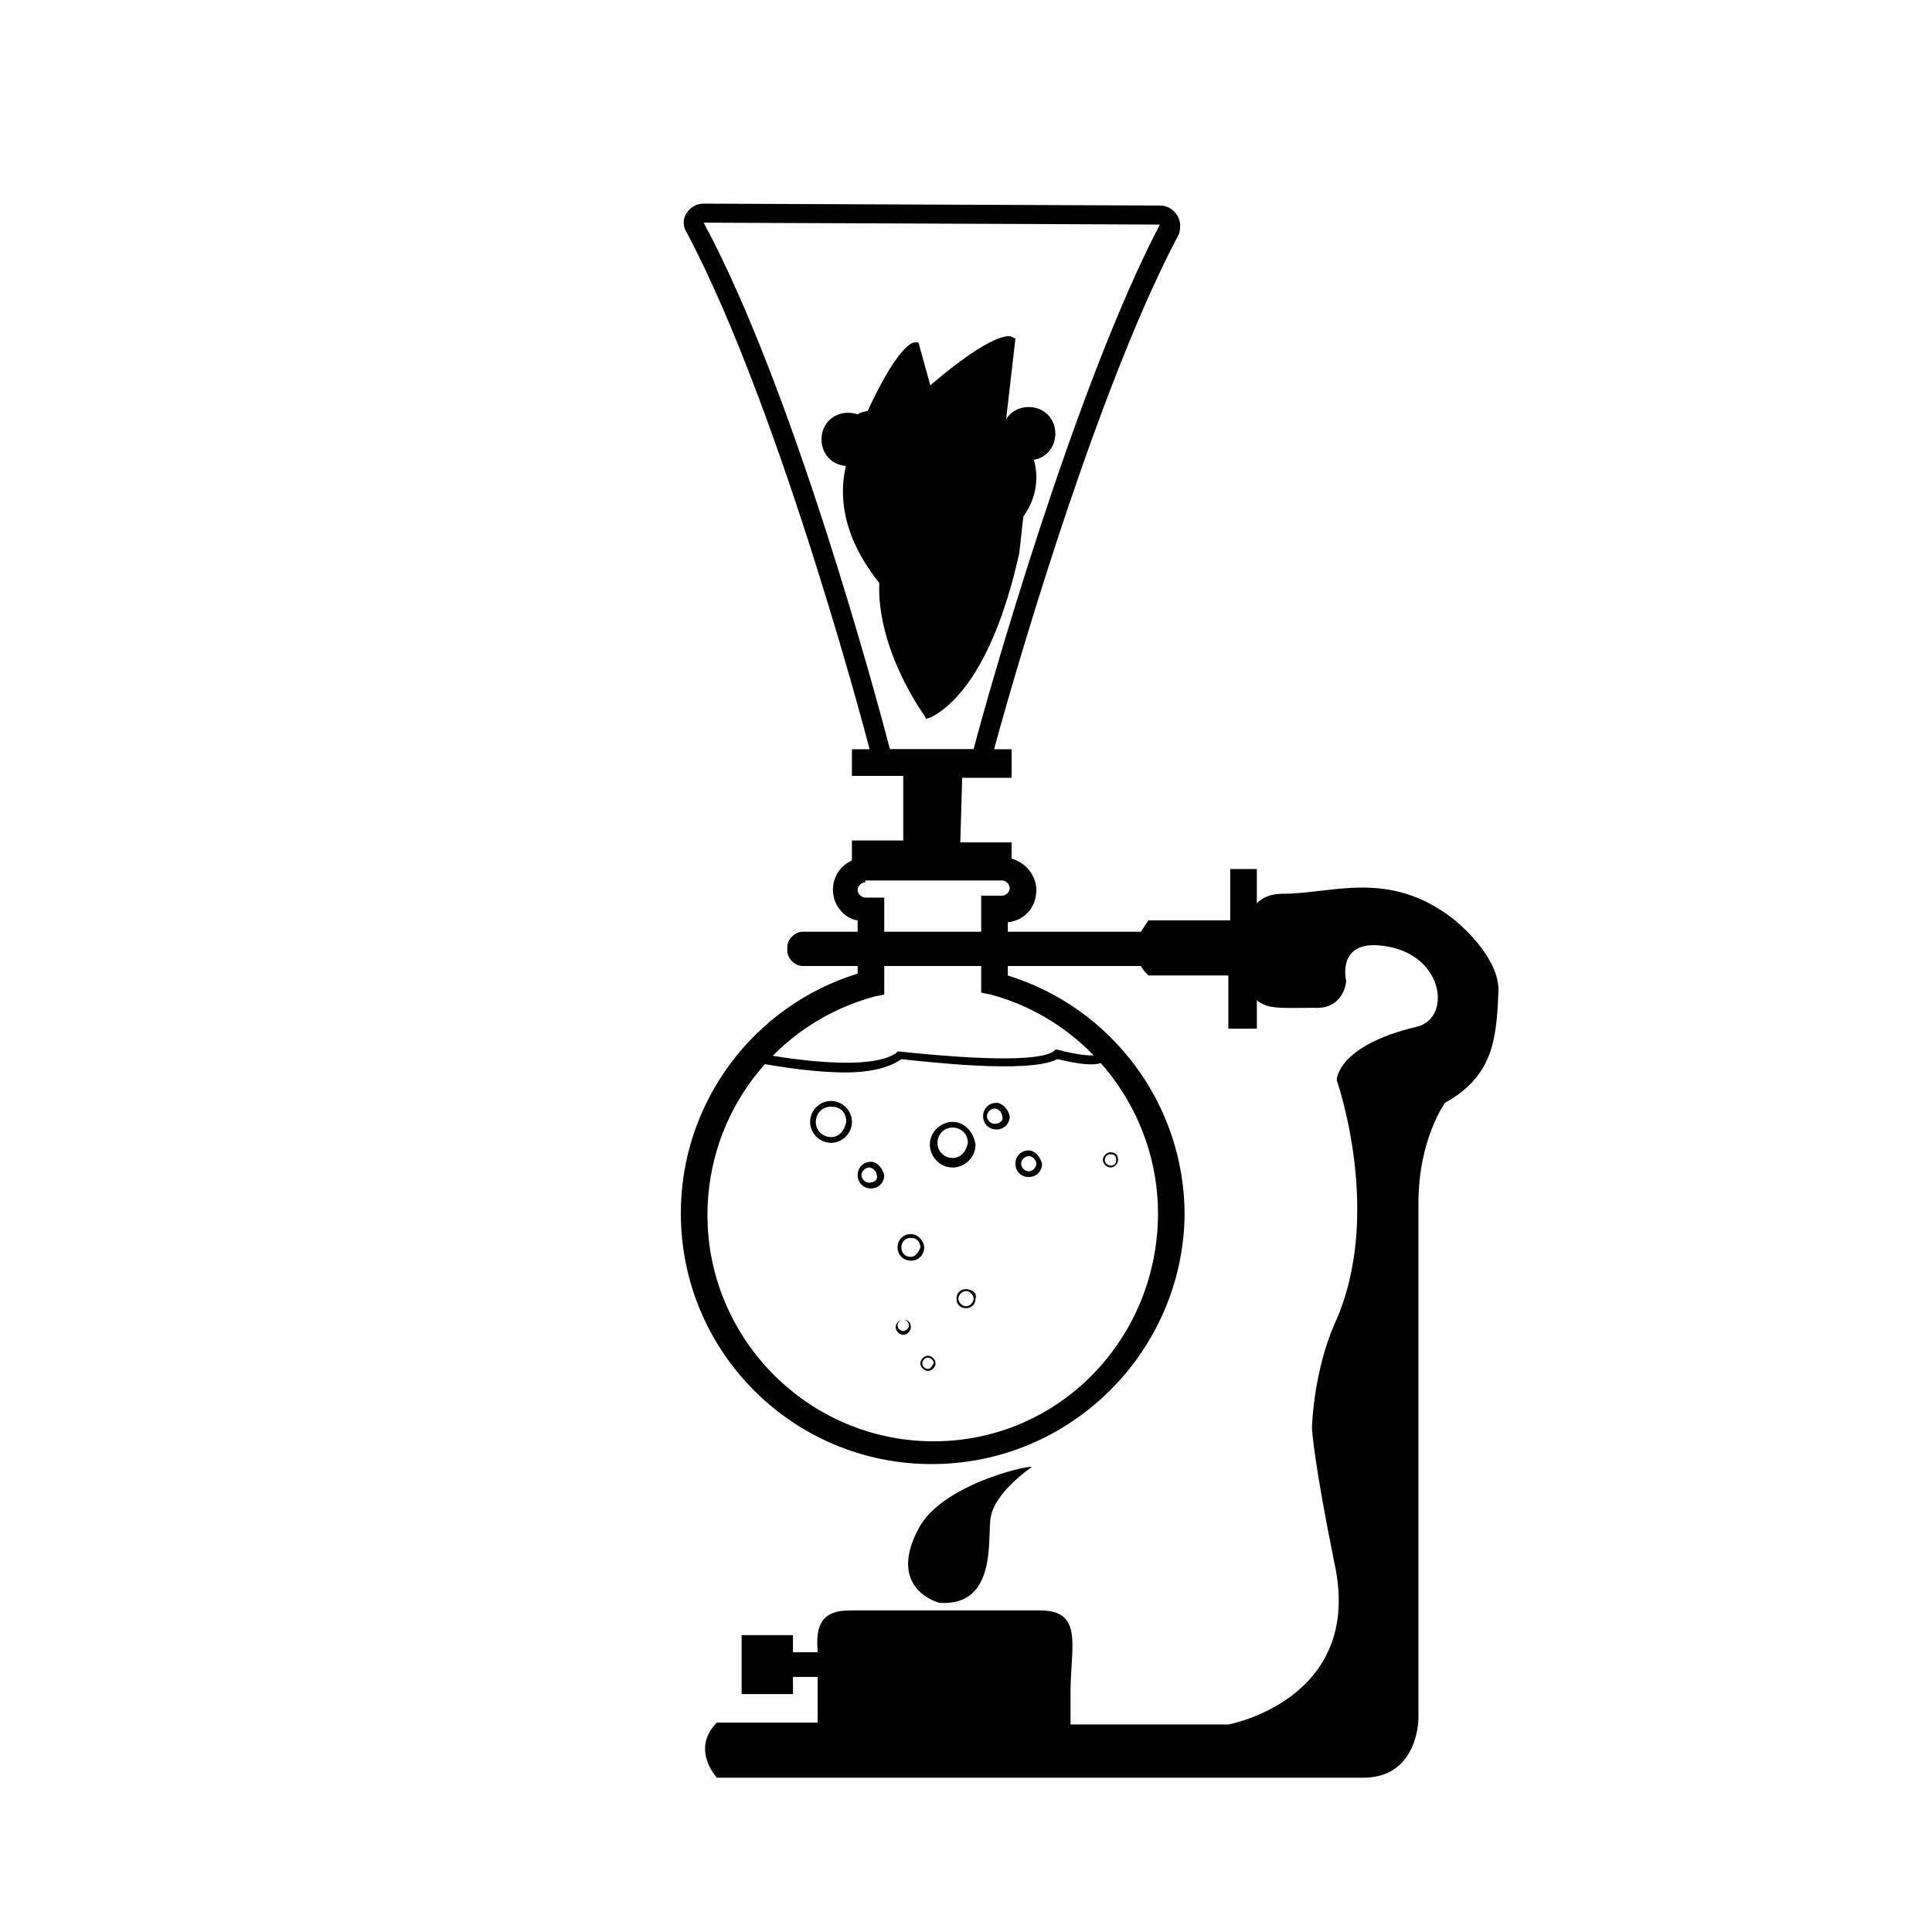 <?xml version="1.0" encoding="UTF-8"?>
<!-- Uploaded to: SVG Repo, www.svgrepo.com, Generator: SVG Repo Mixer Tools -->
<svg fill="#000000" width="800px" height="800px" version="1.1" viewBox="144 144 512 512" xmlns="http://www.w3.org/2000/svg">
 <g>
  <path d="m389.92 332.99s-25.191-33.754-2.519-54.41 28.215-19.145 28.215-19.145l-3.527 30.73c0 0.504-6.047 33.754-22.168 42.824z"/>
  <path d="m389.42 334.5-0.504-1.008c-0.504-0.504-25.191-35.266-2.016-55.922 21.664-19.648 28.719-19.648 29.727-19.145l1.008 0.504-3.527 31.738c-0.504 1.512-6.551 34.258-23.176 43.328zm24.688-73.055c-2.519 0.504-10.078 4.031-26.199 18.137-19.145 17.633-2.016 45.848 2.016 51.387 14.609-9.07 20.656-40.809 20.656-40.809z"/>
  <path d="m422.67 258.93c0 3.336-2.707 6.043-6.047 6.043s-6.047-2.707-6.047-6.043c0-3.34 2.707-6.047 6.047-6.047s6.047 2.707 6.047 6.047"/>
  <path d="m416.62 265.98c-4.031 0-7.055-3.023-7.055-7.055s3.023-7.055 7.055-7.055 7.055 3.023 7.055 7.055c-0.004 4.031-3.023 7.055-7.055 7.055zm0-11.586c-2.519 0-4.535 2.016-4.535 4.535 0 2.519 2.016 4.535 4.535 4.535s4.535-2.016 4.535-4.535c0-2.519-2.016-4.535-4.535-4.535z"/>
  <path d="m455.92 200.99c-1.008-1.512-2.519-2.519-4.535-2.519l-120.91-0.504c-2.016 0-3.527 1.008-4.535 2.519s-1.008 3.527 0 5.039c25.191 47.359 49.375 139.55 49.375 140.56l0.504 2.016h30.23l0.504-2.016c0-1.008 25.191-93.707 49.879-140.06 0.5-1.512 0.5-3.527-0.508-5.039zm-53.906 141.57h-22.168c-3.527-13.602-25.695-95.723-49.375-139.55l120.91 0.504c-22.672 43.328-45.848 125.45-49.371 139.05z"/>
  <path d="m392.95 568.77s-14.105-3.527-5.543-19.648c6.551-12.594 32.746-17.633 29.727-16.121 0 0-9.574 6.551-10.578 13.098-1.012 5.039 2.012 23.68-13.605 22.672z"/>
  <path d="m395.46 565.75s-5.039-0.504-3.023-8.062c1.512-5.543 8.062-8.566 10.078-9.574 0 0-2.519 3.527-2.519 7.055 0 3.027 2.016 10.078-4.535 10.582z"/>
  <path d="m390.93 532c-36.777 0-66.504-29.723-66.504-66.504 0-29.223 19.145-54.914 46.855-63.48v-14.105c-3.527-0.504-6.551-4.031-6.551-8.059 0-5.039 4.031-8.566 8.566-8.566h36.777c4.535 0 8.566 4.031 8.566 8.566s-3.023 8.062-7.559 8.566v14.105c27.711 8.566 46.855 34.258 46.855 63.48-0.504 36.273-30.23 65.996-67.008 65.996zm-17.633-154.16c-1.008 0-2.016 1.008-2.016 2.016 0 1.008 1.008 2.016 2.016 2.016h5.039v25.695l-2.519 0.504c-26.199 7.055-44.336 30.73-44.336 57.938 0 32.746 26.703 59.953 59.953 59.953 33.25-0.004 59.449-27.207 59.449-60.461 0-26.703-18.137-50.883-44.336-57.938l-2.519-0.504v-25.695h5.543c1.008 0 2.016-1.008 2.016-2.016 0-1.008-1.008-2.016-2.016-2.016l-36.273 0.004z"/>
  <path d="m528.97 387.4c-17.129-13.098-31.738-6.551-44.84-6.551-3.527 0-5.543 1.008-7.055 2.519v-9.07h-7.055v13.602h-21.664s-1.008 1.512-2.016 3.023l-89.672 0.004c-2.016 0-4.031 2.016-4.031 4.031v1.008c0 2.016 2.016 4.031 4.031 4.031h89.68c0.504 1.008 1.008 1.512 2.016 2.519h21.16v14.105h7.559v-21.16l-0.004-0.504v0.504 13.602c3.023 2.519 6.551 2.016 15.113 2.016 8.062 0.504 8.566-7.055 8.566-7.055s-3.023-12.09 11.586-9.07c14.609 3.023 16.121 19.145 7.055 21.16-21.16 5.039-21.16 14.105-21.16 14.105s12.594 35.77-0.504 64.488c-5.543 12.594-6.047 26.703-6.047 27.711 0 0.504 0.504 9.07 6.047 36.273 7.559 35.77-28.215 42.32-28.215 42.32h-41.816v-2.016-6.551c0-12.09 3.527-21.664-8.062-21.664h-50.383c-8.062 0-9.07 4.535-8.566 11.082h-6.551v-4.535h-13.602v15.617h13.602v-4.535h6.551v3.527 6.551 2.016h-26.703c-7.055 7.055 0 14.609 0 14.609h171.3c14.609 0 14.609-15.617 14.609-15.617v-136.53c0-17.129 7.055-26.703 7.055-26.703 12.594-7.055 13.602-16.625 14.105-28.719 1.016-10.066-12.086-20.145-12.086-20.145z"/>
  <path d="m412.09 350.12v-7.559h-42.32v7.055h13.602v17.129h-13.602v7.559h42.32v-7.055h-13.602l0.504-17.129z"/>
  <path d="m397.98 545.6c1.512-0.504 5.543-4.535 7.055-5.543 0 0-2.016 1.512-8.062 4.535-1.512 1.008-0.504 1.008 1.008 1.008z"/>
  <path d="m368.26 428.21c-11.082 0-22.672-2.519-23.68-2.519l0.504-2.519c0.504 0 27.711 5.543 36.273 0l0.504-0.504h0.504c9.574 1.008 35.266 3.527 40.809 0l0.504-0.504h0.504c5.543 1.512 10.578 2.016 11.082 1.008h2.519c0 1.008-0.504 1.512-1.008 2.016-2.519 2.016-10.078 0-12.594-0.504-7.559 4.031-36.273 0.504-41.312 0-3.523 2.519-9.066 3.527-14.609 3.527z"/>
  <path d="m396.47 441.31c-3.023 0-6.047 2.519-6.047 6.047 0 3.023 2.519 6.047 6.047 6.047 3.023 0 6.047-2.519 6.047-6.047-0.504-3.531-3.023-6.047-6.047-6.047zm0 9.57c-2.016 0-4.031-1.512-4.031-4.031 0-2.016 1.512-4.031 4.031-4.031 2.016 0 4.031 1.512 4.031 4.031-0.504 2.519-2.016 4.031-4.031 4.031z"/>
  <path d="m389.92 503.28c-1.008 0-2.016 1.008-2.016 2.016s1.008 2.016 2.016 2.016 2.016-1.008 2.016-2.016c0-1.012-1.008-2.016-2.016-2.016zm0 3.523c-0.504 0-1.512-0.504-1.512-1.512 0-0.504 0.504-1.512 1.512-1.512 0.504 0 1.512 0.504 1.512 1.512-0.504 1.008-1.008 1.512-1.512 1.512z"/>
  <path d="m400 485.64c-1.512 0-2.519 1.008-2.519 2.519 0 1.512 1.008 2.519 2.519 2.519s2.519-1.008 2.519-2.519c0.5-1.512-1.008-2.519-2.519-2.519zm0 4.535c-1.008 0-2.016-1.008-2.016-2.016 0-1.008 1.008-2.016 2.016-2.016s2.016 1.008 2.016 2.016c0 1.008-1.008 2.016-2.016 2.016z"/>
  <path d="m385.39 471.04c-2.016 0-3.527 1.512-3.527 3.527s1.512 3.527 3.527 3.527 3.527-1.512 3.527-3.527c0-1.512-1.512-3.527-3.527-3.527zm0 6.047c-1.512 0-2.519-1.008-2.519-2.519s1.008-2.519 2.519-2.519 2.519 1.008 2.519 2.519c-0.504 1.512-1.512 2.519-2.519 2.519z"/>
  <path d="m374.81 451.89c-2.016 0-3.527 1.512-3.527 3.527s1.512 3.527 3.527 3.527 3.527-1.512 3.527-3.527c-0.504-2.016-2.016-3.527-3.527-3.527zm-0.504 5.543c-1.008 0-2.016-1.008-2.016-2.016 0-1.008 1.008-2.016 2.016-2.016 1.008 0 2.016 1.008 2.016 2.016 0.504 1.008-0.504 2.016-2.016 2.016z"/>
  <path d="m364.23 435.77c-3.023 0-5.543 2.519-5.543 5.543s2.519 5.543 5.543 5.543c3.023 0 5.543-2.519 5.543-5.543s-2.519-5.543-5.543-5.543zm0 9.57c-2.016 0-4.031-1.512-4.031-4.031 0-2.016 1.512-4.031 4.031-4.031 2.519 0 4.031 1.512 4.031 4.031-0.504 2.519-2.016 4.031-4.031 4.031z"/>
  <path d="m416.62 448.87c-2.016 0-3.527 1.512-3.527 3.527s1.512 3.527 3.527 3.527 3.527-1.512 3.527-3.527c-0.504-2.016-2.016-3.527-3.527-3.527zm0 5.543c-1.008 0-2.016-1.008-2.016-2.016 0-1.008 1.008-2.016 2.016-2.016s2.016 1.008 2.016 2.016c0 1.008-1.008 2.016-2.016 2.016z"/>
  <path d="m408.06 436.27c-2.016 0-3.527 1.512-3.527 3.527s1.512 3.527 3.527 3.527 3.527-1.512 3.527-3.527c-0.504-2.016-2.016-3.527-3.527-3.527zm-0.504 5.543c-1.008 0-2.016-1.008-2.016-2.016 0-1.008 1.008-2.016 2.016-2.016 1.008 0 2.016 1.008 2.016 2.016 0.504 1.008-0.504 2.016-2.016 2.016z"/>
  <path d="m383.37 493.71c-1.008 0-2.016 1.008-2.016 2.016 0 1.008 1.008 2.016 2.016 2.016 1.008 0 2.016-1.008 2.016-2.016 0-1.512-1.008-2.016-2.016-2.016zm0 3.023c-0.504 0-1.512-0.504-1.512-1.512 0-0.504 0.504-1.512 1.512-1.512 0.504 0 1.512 0.504 1.512 1.512s-1.008 1.512-1.512 1.512z"/>
  <path d="m438.29 449.37c-1.008 0-2.016 1.008-2.016 2.016 0 1.008 1.008 2.016 2.016 2.016 1.008 0 2.016-1.008 2.016-2.016 0-1.008-0.504-2.016-2.016-2.016zm0 3.527c-0.504 0-1.512-0.504-1.512-1.512 0-0.504 0.504-1.512 1.512-1.512 1.008 0 1.512 0.504 1.512 1.512 0 1.008-0.504 1.512-1.512 1.512z"/>
  <path d="m390.43 294.7s-20.656-27.711-2.016-44.336 23.176-15.617 23.176-15.617l-3.023 25.191c0.504 0-5.039 27.707-18.137 34.762z"/>
  <path d="m389.92 296.21-0.504-1.008c0-0.504-21.16-29.223-2.016-46.352 18.137-16.121 23.68-16.121 24.688-15.617l1.008 0.504-3.023 26.199c0 1.008-5.543 28.215-19.145 35.77zm20.656-59.953c-2.519 0.504-8.566 3.527-21.16 15.113-15.617 14.105-2.016 36.777 1.512 41.816 12.09-7.559 16.625-33.25 16.625-33.25z"/>
  <path d="m390.93 309.82s-30.73-20.152-20.152-46.352c10.578-26.199 16.121-27.207 16.121-27.207l7.559 28.215c0-0.504 6.047 31.742-3.527 45.344z"/>
  <path d="m391.43 311.33-1.008-0.504c-0.504 0-31.738-21.16-20.656-48.367 10.578-25.695 15.617-27.711 16.625-27.711h1.008l8.062 29.223c0.504 1.512 6.047 32.746-3.527 46.855zm-5.039-73.051c-2.016 1.512-6.551 7.559-14.105 25.695-9.07 22.168 13.602 40.809 18.641 44.336 8.566-13.602 2.519-43.328 2.519-43.328z"/>
  <path d="m417.13 270.52c0 8.902-7.219 16.121-16.121 16.121-8.906 0-16.125-7.219-16.125-16.121 0-8.902 7.219-16.121 16.125-16.121 8.902 0 16.121 7.219 16.121 16.121"/>
  <path d="m401.01 288.15c-9.574 0-17.633-8.062-17.633-17.633 0-9.574 8.062-17.633 17.633-17.633 9.574 0 17.633 8.062 17.633 17.633 0 9.574-8.062 17.633-17.633 17.633zm0-32.242c-8.062 0-14.609 6.551-14.609 14.609 0 8.062 6.551 14.609 14.609 14.609 8.062 0 14.609-6.551 14.609-14.609 0-8.062-6.551-14.609-14.609-14.609z"/>
  <path d="m374.81 259.94c0 3.336-2.707 6.043-6.047 6.043-3.34 0-6.047-2.707-6.047-6.043 0-3.34 2.707-6.047 6.047-6.047 3.34 0 6.047 2.707 6.047 6.047"/>
  <path d="m368.76 267.5c-4.031 0-7.055-3.023-7.055-7.055s3.023-7.055 7.055-7.055 7.055 3.023 7.055 7.055-3.023 7.055-7.055 7.055zm0-12.09c-2.519 0-4.535 2.016-4.535 4.535 0 2.519 2.016 4.535 4.535 4.535s4.535-2.016 4.535-4.535c0-2.519-2.016-4.535-4.535-4.535z"/>
  <path d="m380.86 259.44c0 3.336-2.707 6.043-6.047 6.043s-6.047-2.707-6.047-6.043c0-3.34 2.707-6.047 6.047-6.047s6.047 2.707 6.047 6.047"/>
  <path d="m374.81 266.99c-4.031 0-7.055-3.023-7.055-7.055s3.023-7.055 7.055-7.055 7.055 3.023 7.055 7.055c0.5 3.527-3.023 7.055-7.055 7.055zm0-12.09c-2.519 0-4.535 2.016-4.535 4.535s2.016 4.535 4.535 4.535c2.519 0 4.535-2.016 4.535-4.535s-2.016-4.535-4.535-4.535z"/>
  <path d="m401.51 284.62c-2.519 0-4.535-1.008-6.047-1.512l1.512-2.016s5.543 3.527 10.578-1.512l1.512 2.016c-2.519 2.519-5.039 3.023-7.555 3.023z"/>
  <path d="m411.26 274.02 2.254 1.125-0.902 1.801-2.254-1.125z"/>
 </g>
</svg>